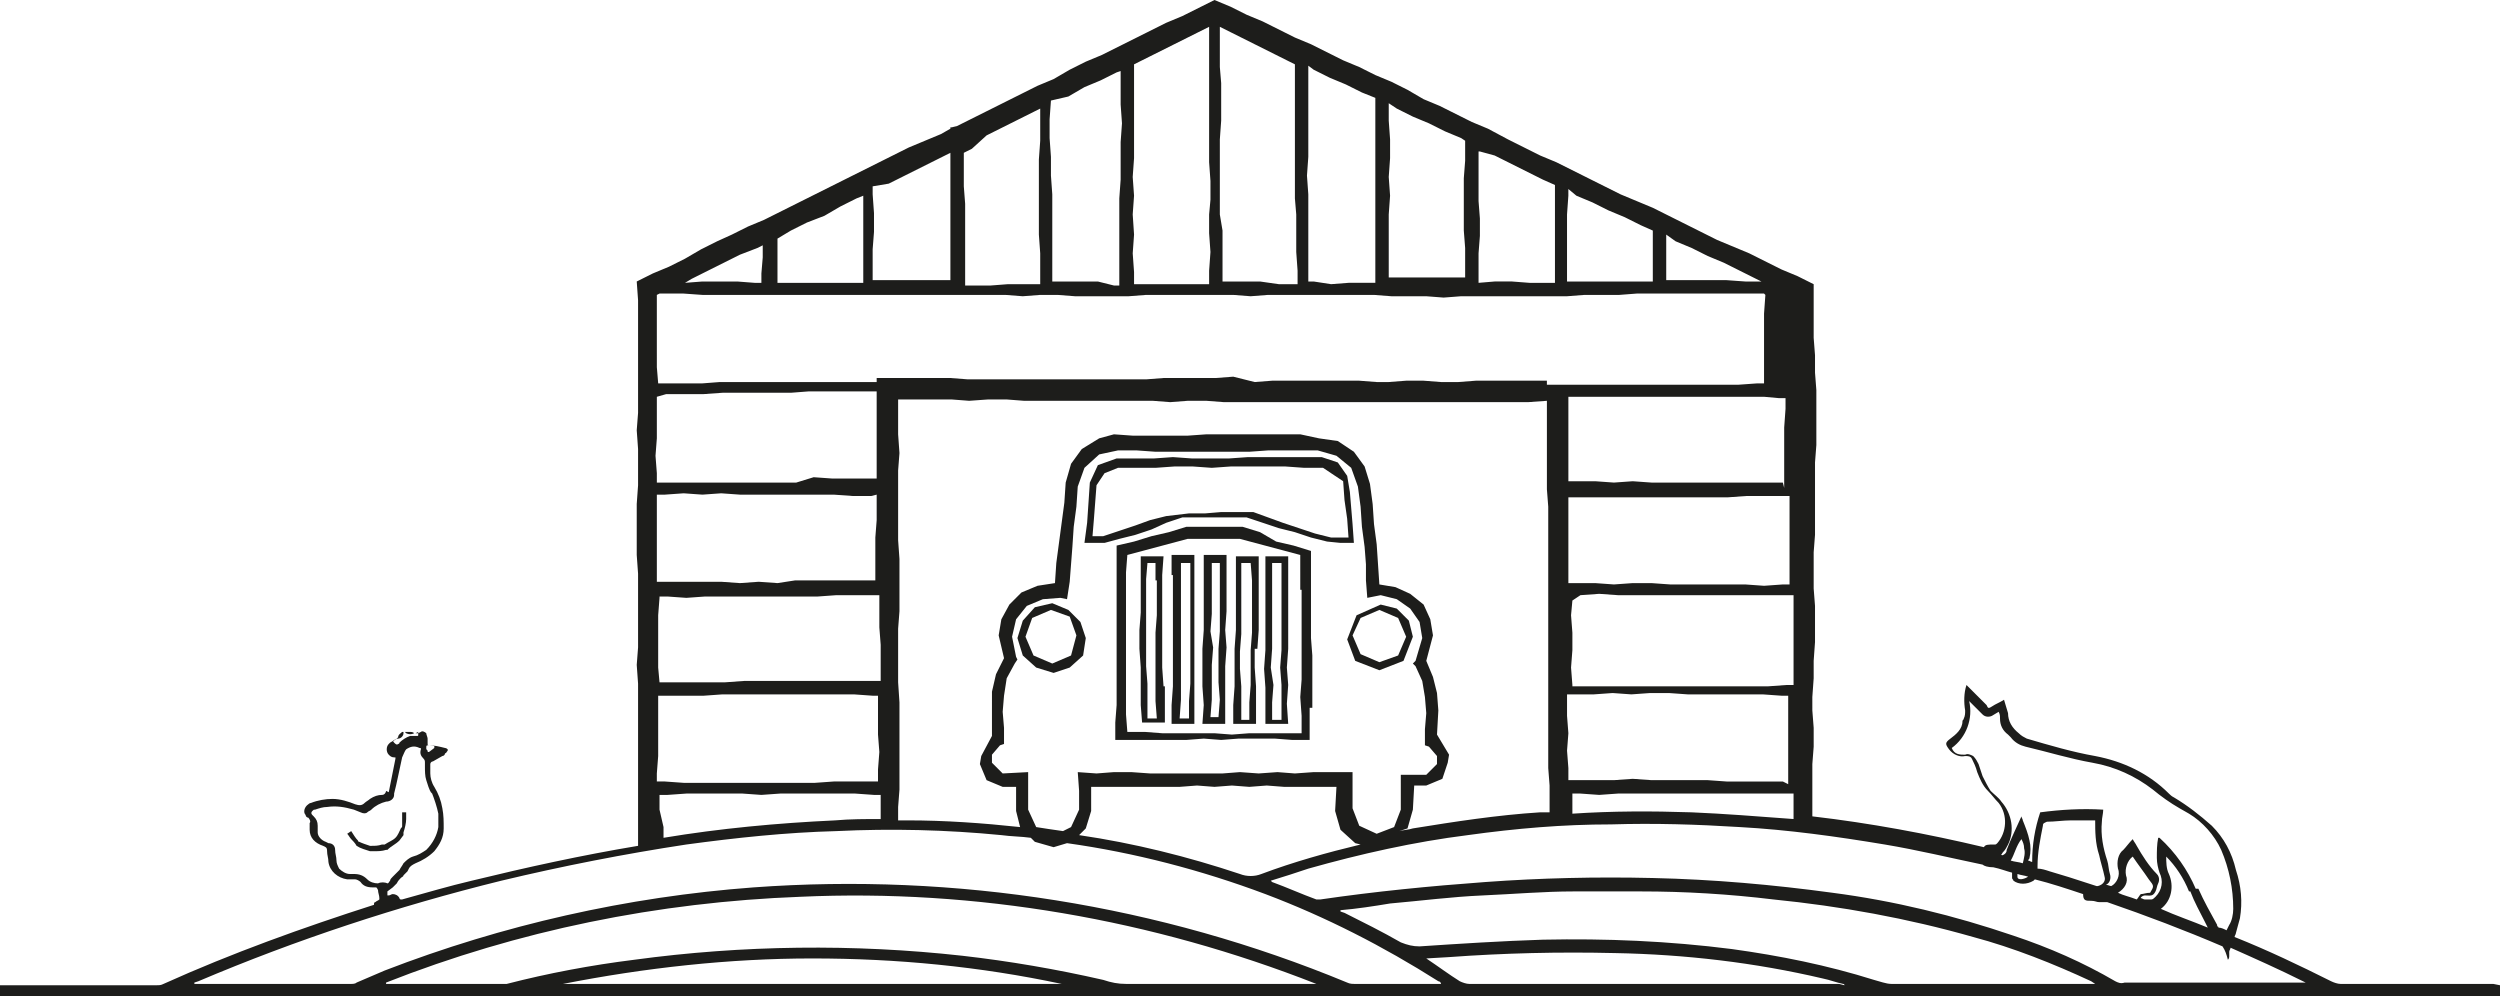 <svg xmlns="http://www.w3.org/2000/svg" xmlns:xlink="http://www.w3.org/1999/xlink" id="Warstwa_1" x="0px" y="0px" viewBox="0 0 186.5 74.3" style="enable-background:new 0 0 186.5 74.3;" xml:space="preserve">
<style type="text/css">
	.st0{fill:#1D1D1B;}
</style>
<g>
	<path class="st0" d="M26.2,61.7L26.2,61.7c0,0.1,0,0.1,0,0.1l0,0L26.2,61.7z"></path>
	<path class="st0" d="M29.8,62.7l0.3-0.4v-0.1c0,0,0,0,0-0.1c0.1-0.3,0.2-0.7,0.2-1c0-0.1,0-0.3,0-0.4v-0.1H30c0,0.1,0,0.1,0,0.2   c0,0.3,0,0.5,0,0.8c0,0.1,0,0.1-0.1,0.2c-0.1,0.2-0.2,0.5-0.4,0.7c-0.2,0.2-0.5,0.3-0.8,0.5c0,0-0.1,0-0.1,0h-0.1   c-0.3,0.1-0.5,0.1-0.8,0.1h-0.1c-0.3-0.1-0.6-0.2-0.8-0.3c0,0-0.1,0-0.1-0.1c-0.2-0.2-0.3-0.4-0.5-0.7l-0.3,0.2   c0.1,0.1,0.2,0.3,0.3,0.4s0.3,0.3,0.4,0.5c0.3,0.2,0.7,0.3,1,0.4c0.1,0,0.2,0,0.3,0c0.3,0,0.6,0,0.9-0.1h0.1   C29.2,63.1,29.5,63,29.8,62.7L29.8,62.7z"></path>
	<path class="st0" d="M94.4,42.9v1.4v1.4v2.8l-0.1,1.4l0.1,1.4v1.4v1.3h1.7L96,52.5l0.1-1.4L96,49.8l0.1-1.4V47v-1.3v-1.4v-1.4v-1.4   h-1.7V42.9z M94.9,48.4v-1.3v-1.3v-1.3v-1.3V42h0.7v2.6v1.3v1.3v1.3l-0.1,1.3l0.1,1.3v1.3v1.3h-0.7l0-1.3l0.1-1.3l-0.2-1.3   L94.9,48.4z"></path>
	<path class="st0" d="M93.8,48.4l0.1-1.4v-1.4v-1.4v-1.4v-1.3h-1.7v1.3v1.4v1.4v1.4l-0.1,1.4v1.4v1.4l-0.1,1.4V54h1.7h0v-2.8   l-0.1-1.4V48.4z M93.4,44.6v1.3v1.3l-0.1,1.3v1.3v1.3l-0.1,1.3v1.3h-0.6l0,0v-2.5l-0.1-1.3v-1.3l0.1-1.3l0-1.3V42h0.7l0.1,1.3V44.6   z"></path>
	<path class="st0" d="M89.8,42.9v1.4v1.4V47l-0.1,1.4v2.8l0.1,1.4L89.7,54h1.7l0-1.5v-1.4v-1.4l0.1-1.4L91.4,47l0.1-1.4v-1.4v-1.4   v-1.4h-1.7V42.9z M90.3,47.1l0.1-1.3v-1.3v-1.3V42H91v1.2v1.3v1.3v1.3l-0.1,1.3v2.5l0.1,1.3l-0.1,1.3h-0.6l0.1-1.3v-1.3v-1.3   l0.1-1.3L90.3,47.1z"></path>
	<path class="st0" d="M87.5,42.9v2.8V47v1.4v1.4v1.4l-0.1,1.4V54h1.7l0-1.5l0-1.4v-1.4v-1.4V47v-1.4v-1.4v-1.4v-1.4h-1.7V42.9z    M88.1,52.2v-1.3v-1.3v-1.3v-1.3v-1.3v-1.3v-1.3V42h0.7v1.3v2.5l0,1.3v1.3v1.3v1.3l-0.1,1.3v1.3H88L88.1,52.2z"></path>
	<path class="st0" d="M86.8,51.2l-0.1-1.4v-1.4V47v-1.3v-1.4v-1.4l0.1-1.4h-1.7v1.4v1.4v1.4L85,47v1.4l0.1,1.4v1.4v1.4l0.1,1.3   l1.7,0l0-1.5V51.2z M86.3,43.3v1.3v1.3l-0.1,1.3v1.2v1.3v1.3v1.3l0.1,1.3h-0.7l0-1.3v-1.3l-0.1-1.3l0-1.3l0-1.3v-1.3v-1.3v-1.3   l0.1-1.2h0.6V43.3z"></path>
	<path class="st0" d="M81,47.6l-0.4-1.2l-0.9-0.9L78.5,45l-1.3,0.3l-0.9,1l-0.4,1.3l0.4,1.3l1,0.9l1.3,0.4l1.2-0.4l1-0.9L81,47.6z    M79.9,48.9l-1.4,0.6l-1.4-0.6l-0.6-1.4l0.5-1.4l1.4-0.6l1.4,0.5l0.5,1.4L79.9,48.9z"></path>
	<path class="st0" d="M101.1,49.3l1.8,0.7l1.8-0.7l0.7-1.8l-0.3-1.2l-0.9-0.9l-1.2-0.3v0l-1.8,0.8l-0.7,1.8L101.1,49.3z M101.5,46.1   l1.4-0.6l0,0l1.4,0.6l0.6,1.4l-0.6,1.4l-1.4,0.5l-1.4-0.6l-0.6-1.4L101.5,46.1z"></path>
	<path class="st0" d="M97.9,52.8v-1.3v-1.3v-1.3l-0.1-1.3v-1.3v-1.3v-1.3l0-1.3v-1.3l-1.3-0.4l-1.3-0.3L94,39.7l-1.3-0.4h-1.4h-1.4   h-1.4l-1.3,0.4L85.9,40l-1.3,0.4l-1.3,0.3v1.4v1.3v1.3v1.3v1.3v1.3v1.3v2.7l-0.1,1.3v1.3h1.4h1.3h1.3h1.3l1.3-0.1l1.3,0.1l1.3-0.1   h2.7l1.3,0.1h1.3l0-1.4V52.8z M97.1,44v1.3v1.3V48v2.7L97,52l0.1,1.4v1.3h-1.3h-1.3h-1.3l-1.3,0.1l-1.3-0.1h-1.3h-2.6l-1.3-0.1   h-1.3L84,53.3v-1.3v-1.3v-1.3l0-1.3v-1.3v-1.3V44v-1.3l0.1-1.3l1.5-0.4l1.5-0.4l1.5-0.4h1.3h1.3h1.3l1.5,0.4l1.5,0.4l1.5,0.4V44z"></path>
	<path class="st0" d="M83.5,40.2l1.2-0.3l1.2-0.4L87,39l1.2-0.4h1.2h3.6l1.2,0.4l1.2,0.4l1.2,0.3l1.2,0.4l1.2,0.3l1,0.1h1l-0.1-1.4   l-0.1-1.2l-0.1-1.2l-0.2-1.2l-0.7-1l-1.2-0.4h-1.4h-1.4h-2.7l-1.4,0.1h-1.4h-1.4l-1.4-0.1l-1.4,0.1h-1.4h-1.4l-1.4,0.5l-0.6,1.3   l-0.1,1.5L81.1,39l-0.2,1.5h1.5L83.5,40.2z M81.5,40l0.1-1.2l0.1-1.3l0.1-1.3l0.6-0.9l1-0.4h1.4l1.4,0l1.4-0.1h1.4l1.4,0.1l1.4-0.1   h4.1l1.4,0.1h1.4l1.5,1l0.1,1.4l0.2,1.4l0.1,1.4h-1.3l-1.2-0.3l-1.2-0.4l-1.2-0.4l-1.1-0.4l-1.1-0.4h-1.2h-1.2l-1.2,0.1h-1.2   L87,38.5l-1.2,0.3l-1.1,0.4l-1.2,0.4L82.3,40H81.5z"></path>
	<path class="st0" d="M186,73.4h-11.4c-0.2,0-0.5-0.1-0.7-0.2c-2.4-1.2-4.7-2.3-7.2-3.3c0-0.1,0.1-0.2,0.1-0.3   c0.1-0.4,0.2-0.7,0.3-1.1c0.2-1.2,0.1-2.4-0.3-3.6c-0.3-1.3-0.9-2.4-1.8-3.3c-0.9-0.8-1.8-1.5-2.8-2.1c-0.2-0.1-0.3-0.2-0.4-0.3   c-1.5-1.5-3.4-2.4-5.5-2.8c-1.7-0.3-3.4-0.8-5.1-1.3c-0.2-0.1-0.4-0.2-0.6-0.4c-0.5-0.4-0.8-0.9-0.8-1.5c-0.1-0.3-0.2-0.7-0.3-1   c-0.3,0.2-0.6,0.3-0.9,0.5c-0.3,0.2-0.3,0.1-0.4-0.1l-1.4-1.4c0,0-0.1-0.1-0.1-0.1c-0.2,0.6-0.2,1.3-0.1,1.9c0,0.2,0,0.4-0.1,0.6   c0,0.1-0.1,0.1-0.1,0.2c0,0.6-0.5,1-0.9,1.3s-0.4,0.4-0.1,0.8c0.3,0.4,0.8,0.6,1.2,0.5c0.2,0,0.4,0,0.5,0.2c0.1,0.2,0.3,0.6,0.4,1   c0.2,0.5,0.4,1,0.8,1.4c0.3,0.3,0.5,0.6,0.8,0.9c0.7,0.9,0.6,2.2-0.1,3c-0.1,0.1-0.1,0.1-0.2,0.1c-0.5,0-0.7,0-0.8,0.2   c-4.2-1-8.5-1.8-12.8-2.3l0-1.2l0-1.4l0-1.3l0.1-1.3l0-1.4l-0.1-1.3V52l0.1-1.4l0-1.3l0.1-1.4v-1.3l0-1.4l-0.1-1.3l0-1.3l0-1.4   l0.1-1.3l0-1.4l0-1.3v-1.3v-1.4l0.1-1.3v-1.4l0-1.3l0-1.4l-0.1-1.3l0-1.3l-0.1-1.3l0-1.3v-1.4l0-1.3l-1.2-0.6l-1.2-0.5l-1.2-0.6   l-1.2-0.6l-1.2-0.5l-1.2-0.5l-1.2-0.6l-1.2-0.6l-1.2-0.6l-1.2-0.6l-1.2-0.5l-1.2-0.5l-1.2-0.6l-1.2-0.6l-1.2-0.6l-1.2-0.6l-1.2-0.5   l-1.2-0.6l-1.2-0.6L111,9.6l-1.2-0.5l-1.2-0.6l-1.2-0.6l-1.2-0.5L105,6.7l-1.2-0.6l-1.2-0.5L101.4,5l-1.2-0.5L99,3.9l-1.2-0.6   l-1.2-0.5l-1.2-0.6l-1.2-0.6L93,1.1l-1.2-0.6L90.6,0l-1.2,0.6l-1.2,0.6L87,1.7l-1.2,0.6l-1.2,0.6l-1.2,0.6l-1.2,0.6L81,4.6   l-1.2,0.6l-1.2,0.7l-1.2,0.5l-1.2,0.6L75,7.6l-1.2,0.6l-1.2,0.6l-1.2,0.6L71,9.5l-0.1,0l0,0.1l-0.7,0.4L69,10.5L67.8,11l-1.2,0.6   l-1.2,0.6l-1.2,0.6L63,13.4L61.8,14l-1.2,0.6l-1.2,0.6l-1.2,0.6l-1.2,0.6l-1.2,0.5l-1.2,0.6L53.5,18l-1.2,0.6l-1.2,0.7l-1.2,0.6   l-1.2,0.5L47.5,21l0.1,1.4l0,1.4l0,1.4l0,1.4v1.4l0,1.4l0,1.4l-0.1,1.3l0.1,1.4l0,1.4l0,1.3l-0.1,1.4l0,1.4V40l0,1.4l0.1,1.4l0,1.4   l0,1.3l0,1.4l0,1.4l-0.1,1.3l0.1,1.4l0,1.4l0,1.4l0,1.3l0,1.4l0,1.4l0,1.4l0,1.3l0,1.4l0,1.1c-4.2,0.7-8.3,1.6-12.4,2.6   c-1.7,0.4-3.4,0.9-5.2,1.4c0,0-0.1,0-0.1,0c0,0-0.1,0-0.1-0.1c-0.1-0.2-0.3-0.3-0.5-0.3c-0.1,0-0.2,0.1-0.3,0.1s-0.1,0-0.1,0v-0.2   c0,0,0-0.1,0-0.1l0.4-0.3c0.1-0.1,0.2-0.2,0.3-0.3c0.1-0.2,0.2-0.3,0.3-0.4c0.1-0.1,0.2-0.1,0.2-0.2c0.1-0.1,0.2-0.2,0.3-0.3   l0.1-0.2c0.1-0.2,0.3-0.3,0.5-0.4c0.5-0.2,1-0.5,1.4-0.9c0.4-0.5,0.7-1,0.7-1.7c0-0.5,0-1-0.1-1.5c-0.1-0.6-0.3-1.1-0.6-1.6   c-0.2-0.3-0.3-0.7-0.3-1c0-0.2,0-0.4,0-0.7c0-0.1,0.1-0.2,0.2-0.2l0.7-0.4c0.1,0,0.2-0.1,0.2-0.2c0.1,0,0.1-0.1,0.2-0.2   c0-0.1,0-0.1,0-0.1c-0.1-0.1-0.2-0.1-0.2-0.1c-0.4-0.1-0.8-0.2-1.2-0.2c-0.1,0-0.1,0-0.1-0.2c0-0.1,0-0.2,0-0.3   c0-0.1-0.1-0.3-0.1-0.4c-0.1-0.1-0.3-0.2-0.4-0.1l-0.2,0.1c-0.1,0-0.2,0-0.3,0c-0.1-0.1-0.2-0.1-0.4-0.1l0,0H30   c-0.1,0.1-0.3,0.2-0.3,0.4c-0.1,0.1-0.1,0.1-0.2,0.2c-0.1,0-0.2,0.1-0.4,0.2c0,0-0.1,0.1-0.1,0.1c-0.2,0.2-0.2,0.6,0,0.8   c0.1,0.1,0.2,0.2,0.4,0.2c0,0,0,0,0.1,0c0,0,0,0.1,0,0.1l-0.5,2.5L28.8,59c0,0.1-0.1,0.3-0.3,0.3c-0.3,0-0.6,0.1-0.9,0.3   c-0.1,0.1-0.3,0.2-0.4,0.3c-0.2,0.2-0.4,0.2-0.7,0.1c-0.5-0.2-1.1-0.4-1.7-0.4c-0.5,0-1.1,0.1-1.6,0.3c-0.1,0-0.2,0.1-0.2,0.1   c0,0,0,0,0,0c-0.3,0.2-0.4,0.6-0.2,0.8c0,0.1,0.1,0.2,0.2,0.2c0.1,0.1,0.2,0.3,0.1,0.4c0,0.2,0,0.3,0,0.5c0,0.6,0.4,1,1,1.2   c0.2,0.1,0.3,0.1,0.3,0.4c0,0.3,0.1,0.5,0.1,0.8c0.1,0.7,0.7,1.2,1.4,1.3c0.2,0,0.4,0,0.6,0c0.1,0,0.3,0.1,0.4,0.2   c0.2,0.3,0.5,0.4,0.9,0.4h0.2c0.1,0,0.1,0,0.2,0.2c0,0.2,0.1,0.4,0.1,0.6c0,0,0,0,0,0.1c-0.1,0.1-0.2,0.1-0.3,0.2   c-0.1,0-0.1,0.1-0.1,0.2c-5.3,1.7-10.6,3.6-15.7,5.9c-0.2,0.1-0.3,0.1-0.5,0.1H0v0.9h186.5v-0.9L186,73.4z M31.8,55.8   c0-0.2,0-0.2,0.2-0.2h0.3l0,0c0.1,0,0.1,0,0.1,0.1c0,0,0,0,0,0.1c0,0,0,0,0,0L32,56.1c0,0,0,0,0,0c-0.1,0-0.1,0-0.1-0.1   C31.8,55.9,31.8,55.9,31.8,55.8z M29.4,55.4c-0.1-0.1-0.1-0.2,0-0.2c0.1,0,0.2-0.1,0.3-0.1c0.2,0,0.4-0.2,0.4-0.4v-0.1c0,0,0,0,0,0   c0,0,0.1,0,0.1,0l0.1,0.1c0.2,0.1,0.4,0.1,0.6,0l0.1,0l0.2-0.1c0,0,0,0,0,0c0,0.1,0,0.1,0,0.2c0,0.1,0,0.1-0.1,0.1   c-0.2,0-0.3,0-0.5,0c-0.3,0.1-0.6,0.3-0.8,0.5c0,0,0,0.1-0.1,0.1C29.6,55.6,29.5,55.5,29.4,55.4z M28.2,65.9   c-0.3,0-0.6-0.1-0.8-0.3c-0.3-0.3-0.6-0.4-1-0.4h-0.3c-0.3,0-0.6-0.2-0.8-0.4c-0.1-0.2-0.2-0.4-0.2-0.6c0-0.3-0.1-0.5-0.1-0.8   c0-0.3-0.2-0.5-0.5-0.5l-0.2-0.1c-0.3-0.1-0.6-0.4-0.6-0.7c0-0.2,0-0.4,0-0.5c0-0.3-0.1-0.5-0.3-0.7c0,0-0.1-0.1-0.1-0.1   c-0.1-0.1-0.1-0.2,0-0.3c0.1-0.1,0.1-0.1,0.2-0.1c0.3-0.1,0.6-0.2,0.9-0.2c0.7-0.1,1.3,0,2,0.2l0.5,0.2c0.2,0.1,0.4,0.1,0.5,0   c0.1-0.1,0.2-0.1,0.3-0.2c0.3-0.3,0.7-0.5,1.1-0.6c0.3,0,0.6-0.2,0.6-0.5c0,0,0-0.1,0-0.1c0.1-0.4,0.2-0.8,0.3-1.3   c0.1-0.5,0.2-0.9,0.3-1.4c0.1-0.2,0.2-0.5,0.3-0.6c0.3-0.2,0.6-0.3,1-0.1c0.1,0,0.1,0,0.1,0.1c-0.1,0.3,0,0.5,0.2,0.7   c0.1,0.1,0.1,0.2,0.1,0.3v0.3c0,0.3,0,0.7,0.1,1c0.1,0.3,0.2,0.7,0.4,1v-0.1c0.2,0.5,0.4,1.1,0.5,1.6c0,0.3,0,0.7,0,1   c-0.1,0.6-0.4,1.2-0.9,1.7c-0.3,0.2-0.6,0.4-1,0.5c-0.3,0.1-0.5,0.3-0.7,0.5c-0.1,0.2-0.2,0.3-0.3,0.5l-0.5,0.5   c-0.1,0.1-0.2,0.2-0.2,0.3c-0.1,0.1-0.1,0.2-0.2,0.2C28.7,65.8,28.4,65.8,28.2,65.9z M149.4,63.6c0.2-0.2,0.3-0.4,0.4-0.6   c0.5-1,0.3-2.3-0.5-3.2c-0.2-0.3-0.5-0.5-0.8-0.8c-0.2-0.3-0.4-0.7-0.6-1.1c-0.1-0.3-0.2-0.6-0.3-0.9c-0.1-0.2-0.2-0.4-0.4-0.6   c-0.2-0.1-0.4-0.2-0.6-0.1c-0.4,0-0.8,0-1-0.5c1.1-0.8,1.6-2.2,1.3-3.5l1,1c0.2,0.2,0.5,0.2,0.7,0.1l0.5-0.3   c0.1,0.2,0.1,0.3,0.1,0.5c0,0.5,0.2,0.9,0.6,1.2c0.1,0.1,0.1,0.1,0.2,0.2c0.3,0.4,0.7,0.6,1.1,0.7c1.7,0.4,3.3,0.9,5,1.2   c1.7,0.3,3.2,1,4.5,2c0.6,0.5,1.3,1,2,1.4c0.2,0.1,0.5,0.3,0.7,0.4c1,0.6,1.9,1.6,2.4,2.7c0.6,1.4,0.9,2.9,0.9,4.4   c0,0.4-0.1,0.9-0.3,1.2l-0.2,0.4c0,0,0,0,0,0c-0.2-0.1-0.4-0.2-0.6-0.2c0,0,0-0.1-0.1-0.1v-0.1c-0.5-0.9-1-1.8-1.4-2.7l-0.2,0   c-0.6-1.4-1.5-2.7-2.7-3.8h-0.1c-0.1,0.5-0.1,1-0.1,1.5c0,0.4,0.1,0.8,0.2,1.1c0.3,0.6,0.2,1.3-0.3,1.8c-0.1,0.1-0.2,0.2-0.3,0.2   c-0.2,0-0.4,0-0.5,0c-0.1,0-0.2-0.1-0.3-0.1c0-0.1,0.2-0.2,0.3-0.2c0.4,0,0.6,0.1,0.8-0.3c0.1-0.2,0.1-0.4,0.2-0.6   c0.1-0.2,0.1-0.5-0.1-0.7c-0.6-0.6-1.1-1.4-1.5-2.1c-0.1-0.2-0.2-0.3-0.3-0.5c-0.3,0.3-0.5,0.6-0.7,0.8c-0.4,0.3-0.5,0.9-0.4,1.4   c0.2,0.5-0.1,1.1-0.5,1.3c-0.1,0-0.3-0.1-0.4-0.1c0,0,0,0,0,0c0.3-0.1,0.4-0.5,0.3-0.8c-0.1-0.3-0.1-0.7-0.2-1   c-0.3-0.9-0.5-1.9-0.4-2.9c0-0.3,0.1-0.6,0.1-0.9c-1.6-0.1-3.2,0-4.7,0.2c-0.4,1.2-0.6,2.4-0.6,3.7c-0.1,0-0.2-0.1-0.3-0.1   c0-0.1,0.1-0.1,0.1-0.2c0.1-0.4,0.1-0.9,0-1.3c-0.1-0.5-0.3-1-0.5-1.5c0-0.1-0.1-0.2-0.1-0.3c-0.4,0.9-0.8,1.7-1.1,2.5   c0,0.2-0.1,0.3-0.3,0.4c-0.1,0-0.3-0.1-0.4-0.1C149.2,63.9,149.3,63.8,149.4,63.6z M156.6,63.8c0.1,0.5,0.3,1.1,0.4,1.6   c0.1,0.3-0.1,0.6-0.5,0.7c0,0,0,0-0.1,0c-1.5-0.5-2.8-0.9-3.5-1.1c-0.3-0.1-0.6-0.2-0.9-0.2c0-0.1,0-0.1,0-0.2c0-1,0.2-2,0.4-3   c0-0.2,0.1-0.2,0.3-0.3c0.6,0,1.2-0.1,1.8-0.1c0.6,0,1.2,0,1.8,0C156.3,62,156.3,62.9,156.6,63.8z M158.6,65.3   c-0.1-0.5,0.1-1.1,0.5-1.4c0.4,0.6,0.8,1.1,1.2,1.7c0.4,0.5,0.4,0.5,0.1,1c-0.3,0-0.5,0.1-0.7,0.1c-0.1,0.1-0.2,0.3-0.3,0.4   c-0.5-0.2-1-0.3-1.4-0.5C158.5,66.3,158.8,65.8,158.6,65.3z M161.8,65.2c-0.2-0.4-0.2-0.9-0.2-1.3c0.7,0.7,1.3,1.6,1.7,2.6l0.1,0   c0.3,0.8,0.7,1.5,1.1,2.3c0.1,0.2,0.1,0.2,0.2,0.4c-1.2-0.5-2.4-0.9-3.5-1.4C162,67.2,162.2,66.1,161.8,65.2z M150.9,64.4   C150.9,64.4,150.9,64.4,150.9,64.4c-0.3-0.1-0.6-0.1-0.9-0.2c0.3-0.5,0.4-1.1,0.8-1.6c0.1,0.2,0.2,0.4,0.2,0.7   C151.1,63.6,151,64,150.9,64.4z M150.5,65.2c0.3,0.1,0.5,0.1,0.8,0.2c-0.3,0.2-0.8,0.3-0.8,0C150.5,65.3,150.5,65.3,150.5,65.2z    M126.2,60.6c-3-0.1-5.9-0.1-8.9,0.1l0-0.6l0-0.9l0.6,0l1.4,0.1l1.4-0.1l1.4,0l1.4,0l1.4,0l1.4,0h1.4l1.4,0l1.4,0l1.4,0l1.4,0   l0.5,0l0,0.8l0,1.1C131.1,60.9,128.6,60.7,126.2,60.6z M77.3,61.7l-0.6-1.3V59v-1.4l-1.9,0.1L74,56.9v-0.6l0.6-0.7l0.3-0.1v-1.2   l-0.1-1.2l0.1-1.2l0.2-1.3l0.6-1.1l0.2-0.3L75.8,49l-0.3-1.5l0.3-1.3l0.8-1l1.2-0.5l1.3-0.1l0.5,0.1l0.2-1.3l0.1-1.3l0.1-1.3   l0.1-1.5l0.2-1.5l0.1-1.5l0.5-1.4l1.1-1l1.4-0.3h1.4l1.4,0.1h1.4h1.4h1.4h1.4h1.4l1.4-0.1h1.4H97l1.3,0l1.4,0.4l1.1,0.9l0.5,1.4   l0.2,1.5l0.1,1.5l0.2,1.5l0.1,1.3l0,1.2l0.1,1.3l0.5-0.1l0.5-0.1l1.2,0.3l1,0.7l0.7,1l0.2,1.2l-0.5,1.7l-0.2,0.2l0.2,0.2l0.5,1.1   l0.2,1.2l0.1,1.2l-0.1,1.2v1.2l0.3,0.1l0.6,0.7v0.6l-0.8,0.8h-1.9V59l0,1.4l-0.5,1.3l-1.3,0.5l-1.3-0.6l-0.5-1.3V59v-1.4h-1.4H98   l-1.4,0.1l-1.3-0.1l-1.4,0.1l-1.4-0.1l-1.3,0.1h-1.4h-1.4h-1.3h-1.3l-1.4-0.1h-1.3l-1.3,0.1l-1.4-0.1l0.1,1.4v1.4l-0.6,1.3L79.3,62   C78.6,61.9,77.9,61.8,77.3,61.7z M81,61.8l0.4-1.3v-1.8h1.3H84h1.4h1.3H88l1.3-0.1l1.3,0.1l1.3-0.1l1.3,0.1l1.3-0.1l1.3,0.1h1.3   h1.3h1.3l-0.1,1.8l0.4,1.4l1.1,1l0.4,0.1c-2.5,0.6-5,1.3-7.4,2.2c-0.5,0.2-1.1,0.2-1.6,0c-3.9-1.3-7.9-2.3-12-2.9L81,61.8z    M105,61.8l0.4-1.4l0.1-1.8h0.9l1.2-0.5l0.4-1.2l0.1-0.6l-0.9-1.5l0.1-1.8l-0.1-1.3l-0.3-1.2l-0.5-1.2l0.5-1.9l-0.2-1.2l-0.5-1.1   l-1-0.8l-1.1-0.5l-1.2-0.2l-0.1-1.5l-0.1-1.5l-0.2-1.5l-0.1-1.5l-0.2-1.5l-0.4-1.3l-0.8-1.1l-1.2-0.8l-1.4-0.2L97,32.4h-1.4h-1.4   h-1.4h-1.4h-1.4l-1.4,0.1h-1.4l-1.4,0h-1.3l-1.4-0.1L82,32.7l-1.3,0.8l-0.8,1.1L79.5,36l-0.1,1.5L79.2,39l-0.2,1.5l-0.2,1.5   l-0.1,1.5l-1.3,0.2l-1.2,0.5l-0.9,0.9l-0.6,1.1l-0.2,1.2l0.4,1.7l-0.6,1.2l-0.3,1.3L74,53.1v1.8l-0.8,1.5l-0.1,0.6l0.5,1.2l1.2,0.5   l1,0v1.8l0.3,1.2c-2.8-0.3-5.6-0.5-8.4-0.5c-0.2,0-0.5,0-0.7,0l0-1l0.1-1.3l0-1.3l0-1.3l0-1.3l0-1.3l0-1.3L67,50.9l0-1.3l0-1.3   L67,46.9l0.1-1.3v-1.3l0-1.3l0-1.3L67,40.3l0-1.3v-1.3v-1.3l0-1.3l0.1-1.3L67,32.4l0-1.3l0-1.3l1.3,0l1.3,0l1.4,0l1.3,0.1l1.4-0.1   l1.4,0l1.3,0.1l1.4,0l1.4,0l1.3,0l1.4,0l1.3,0l1.3,0H86l1.3,0.1l1.3-0.1l1.4,0l1.3,0.1l1.4,0l1.3,0h1.3l1.4,0l1.3,0l1.4,0l1.3,0   h1.3l1.3,0l1.3,0h1.4h1.3l1.4,0l1.3,0l1.3,0l1.4,0h1.3l1.4-0.1l0,1.4l0,1.3l0,1.3l0,1.3l0,1.3l0.1,1.3l0,1.3l0,1.3l0,1.3l0,1.3   l0,1.3l0,1.3l0,1.3l0,1.3l0,1.3v1.3l0,1.3l0,1.3l0,1.3l0,1.3l0,1.3l0.1,1.3l0,1.3l0,0.7c-0.2,0-0.4,0-0.7,0   c-3.2,0.2-6.4,0.7-9.5,1.2c-0.3,0.1-0.6,0.1-1,0.2L105,61.8z M49.2,60.4l0-1.1l0.6,0l1.4-0.1l1.4,0l1.4,0l1.4,0l1.4,0.1l1.4-0.1   l1.4,0h1.4l1.4,0l1.4,0l1.4,0.1l0.5,0l0,0.8l0,1c-1.1,0-2.3,0-3.4,0.1c-4.3,0.2-8.6,0.6-12.8,1.3v-0.8L49.2,60.4z M49.7,21.9l1.3,0   l1.4,0.1l1.3,0l1.4,0h1.3l1.3,0l1.3,0l1.3,0l1.3,0l1.3,0l1.4,0l1.3,0l1.4,0l1.3,0l1.3,0l1.3,0l1.4,0l1.3,0l1.4,0l1.3,0.1l1.3-0.1   l1.3,0l1.3,0.1l1.3,0l1.4,0h1.3l1.3-0.1l1.3,0h1.3l1.3,0l1.3,0l1.3,0l1.3,0.1l1.3-0.1l1.3,0l1.3,0l1.3,0h1.4l1.3,0l1.3,0l1.3,0.1   l1.3,0l1.3,0l1.3,0.1l1.3-0.1h1.3l1.3,0l1.4,0l1.3,0l1.3,0h1.3l1.3-0.1l1.3,0l1.3,0l1.3-0.1l1.3,0l1.3,0l1.3,0l1.3,0l1.3,0l1.3,0   l1.3,0l0.4,0l0.1,0.1l-0.1,1.4l0,1.4l0,1.4v1.4l0,1l-0.5,0l-1.4,0.1l-1.4,0h-0.8l-0.5,0l-1.3,0l-1,0l-0.4,0l-1.4,0l-1.4,0l-1.4,0   l-1.4,0h-1.4l-0.5,0l-0.6,0h-0.8v-0.3l-1.4,0l-1.3,0l-1.3,0l-1.3,0l-1.3,0.1l-1.3,0l-1.3-0.1l-1.3,0l-1.3,0.1H104l-1.3,0l-1.3-0.1   l-1.3,0l-1.3,0l-1.3,0l-1.3,0l-1.3,0l-1.3,0.1L92,28.1l-1.3,0.1l-1.3,0l-1.3,0l-1.3,0l-1.3,0.1l-1.3,0l-1.3,0l-1.3,0H80l-1.3,0   l-1.3,0l-1.3,0l-1.3,0h-1.3l-1.3,0l-1.3-0.1l-1.3,0H68l-1.3,0l-1.3,0l0,0.3h-0.9h-1.3l-0.8,0l-0.2,0l-0.2,0l-0.2,0l-1.4,0l-0.4,0   h-0.6l-1.4,0l-0.8,0l-0.8,0l-0.4,0l-0.7,0l-0.7,0l-0.9,0l-1.3,0.1l-1.3,0l-1.4,0l-0.6,0l-0.1-1.2V26l0-1.3l0-1.3V22l0.2-0.1   L49.7,21.9z M133,58.3l-1.4,0l-1.4,0l-1.4,0l-1.4-0.1l-1.4,0h-1.4l-1.4,0l-1.4-0.1l-1.4,0.1l-1.4,0h-1.4l-0.6,0l0-0.9l-0.1-1.3   l0.1-1.3l-0.1-1.3l0-1.3l0-0.3l0.6,0l1.4,0l1.4-0.1l1.4,0.1l1.4-0.1l1.4,0l1.4,0.1h1.4l1.4,0l1.4,0l1.4,0l1.4,0.1l0.5,0V52v1.4   l0,1.3l0,1.4l0,1.4v1L133,58.3z M49.1,56.4l0-1.3l0-1.3v-1.3l0-0.6l0.6,0l1.4,0l1.4,0l1.4-0.1l1.4,0l1.4,0l1.4,0l1.4,0h1.4l1.4,0   l1.4,0l1.4,0.1l0.4,0l0,0.3l0,1.3l0,1.3l0.1,1.3l-0.1,1.3l0,0.9l-0.5,0l-1.4,0l-1.4,0l-1.4,0.1l-1.4,0l-1.4,0l-1.4,0l-1.4,0l-1.4,0   l-1.4,0l-1.4,0l-1.4-0.1l-0.6,0l0-0.6L49.1,56.4z M65.4,36.9l0,0.6l0,1.3l-0.1,1.3l0,1.3l0,1.3v0.6l-0.4,0l-1.4,0l-1.4,0l-1.4,0   l-1.4,0L58,43.5l-1.4-0.1l-1.4,0.1l-1.4-0.1l-1.4,0l-1.4,0l-1.4,0l-0.6,0l0-0.3l0-1.3v-1.3l0-1.3v-1.3l0-1l0.6,0l1.4-0.1l1.4,0.1   l1.4-0.1l1.4,0.1l1.4,0l1.4,0h1.4l1.4,0l1.4,0l1.4,0.1h1.4L65.4,36.9z M117.9,44.4l1.4-0.1l1.4,0.1l1.4,0l1.4,0l1.4,0l1.4,0h1.4   h1.4l1.4,0l1.4,0l1.4,0l0.5,0l0,0.8l0,1.4l0,1.4l0,1.4l0,1.4v0.3l-0.5,0l-1.4,0.1l-1.4,0l-1.4,0l-1.4,0l-1.4,0l-1.4,0l-1.4,0   l-1.4,0l-1.4,0l-1.4,0h-1.4l-0.6,0l0-0.1l-0.1-1.3l0.1-1.3l0-1.3l-0.1-1.3l0.1-1.1L117.9,44.4z M49.1,49.8l0-1.3l0-1.3v-1.3   l0.1-1.3l0-0.1l0.6,0l1.4,0.1l1.4-0.1h1.4l1.4,0l1.4,0l1.4,0l1.4,0h1.4l1.4-0.1l1.4,0h1.4l0.4,0l0,1.1l0,1.3l0.1,1.3l0,1.3l0,1.3   l0,0.1l-0.4,0l-1.4,0l-1.4,0l-1.4,0l-1.4,0l-1.4,0l-1.4,0l-1.4,0l-1.4,0.1l-1.4,0l-1.4,0l-1.4,0l-0.7,0L49.1,49.8z M133.5,37l0,1.4   v1.4l0,1.4l0,1.4v1l-0.5,0l-1.4,0.1l-1.4-0.1l-1.4,0l-1.4,0l-1.4,0l-1.4,0l-1.4-0.1l-1.4,0l-1.4,0.1l-1.4-0.1l-1.4,0l-0.6,0l0-0.6   l0-1.3l0-1.3l0-1.3l0-1.3l0-0.6l0.7,0l1.4,0l1.4,0l1.4,0l1.4,0h1.4l1.4,0l1.4,0l1.4,0l1.4-0.1l1.4,0l1.4,0l0.5,0L133.5,37z M133,36   l-1.4,0l-1.4,0l-1.4,0l-1.4,0l-1.4,0l-1.4,0l-1.4,0l-1.4-0.1l-1.4,0.1l-1.4-0.1h-1.4l-0.6,0l0-1.1l0-1.3l0-1.3l0-1.3l0-1.3v0l0.6,0   h1.4l1.4,0l0.2,0l0.1,0l1.2,0l1.3,0l1.4,0l1.4,0l0.9,0l0.5,0h1.3l1.3,0l1.3,0l0.3,0l1.1,0.1l0.5,0l0,0.8l-0.1,1.4l0,1.4l0,1.4   l0,1.4l0,0.3L133,36z M49.7,29.4l1.3,0h0.8l0.7,0l1.4-0.1l1.4,0l0.5,0l0.6,0l1.3,0l1.3,0l1.3-0.1l0.4,0h1.4l1.4,0l1.4,0l0.5,0   l0,0.1l0,1.3l0,1.3l0,1.3l0,1.3l0,1.2l-0.5,0l-1.4,0l-1.4,0l-1.4-0.1L59.4,36L58,36l-1.4,0l-1.4,0l-1.4,0l-1.4,0l-1.4,0l-1.4,0   l-0.6,0l0-0.7l-0.1-1.3l0.1-1.3l0-1.3l0-1.3l0-0.5L49.7,29.4z M126.2,18.5l1.2,0.6l1.2,0.5l1.2,0.6l1.2,0.6l0.4,0.2l-1.2,0   l-1.4-0.1l-1.3,0l-1.3,0l-1.3,0l-0.6,0l0-0.7l0-1.2l0-1.2l0-0.3L125,18L126.2,18.5z M117.6,14.6l1.2,0.5l1.2,0.6l1.2,0.5l1.2,0.6   l0.9,0.4l0,0.7l0,1.2l0,1.2l0,0.7l-1.2,0h-1.3l-1.3,0l-1.3,0l-1.3,0l0-0.9l0-1.3l0-1.4l0-1.4l0.1-1.4l0-0.5L117.6,14.6z    M111.5,11.6l1.2,0.6l1.2,0.6l1.2,0.6l0.9,0.4l0,0.9l0,1.3v1.4l0,1.4l0,1.4l0,0.9h-0.6l-1.3,0l-1.3-0.1l-1.3,0l-1.2,0.1l0-0.9   l0-1.3l0.1-1.3l0-1.3l-0.1-1.3l0-1.3l0-1.3l0-1.1l0.1,0L111.5,11.6z M104.2,8.1l1.2,0.6l1.2,0.5l1.2,0.6l1.2,0.5l0.3,0.2l0,0.2   l0,1.3l-0.1,1.3v1.3v1.3l0,1.3l0.1,1.3l0,1.3l0,0.9l-0.6,0l-1.3,0l-1.4,0l-1.3,0l-1.1,0l0-0.9l0-1.4l0-1.4V16l0.1-1.4l-0.1-1.4   l0.1-1.4l0-1.4l-0.1-1.4l0-1.3L104.2,8.1z M98,5.2l1.2,0.6l1.2,0.5l1.2,0.6l1,0.4l0,0.3l0,1.4l0,1.4l0,1.4l0,1.4l0,1.4l0,1.4l0,1.4   l0,1.4l0,1.4l0,0.9l-0.7,0l-1.3,0l-1.3,0.1L98,21l-0.4,0l0-0.9l0-1.4l0-1.4l0-1.4v-1.4l-0.1-1.4l0.1-1.4l0-1.4l0-1.4l0-1.4l0-1.4   l0-1.2L98,5.2z M91.8,2.4l1.2,0.6l1.2,0.6l1.2,0.6l1.2,0.6l0,0.2v1.4l0,1.4l0,1.4l0,1.4l0,1.4l0,1.4l0,1.4L96.7,16l0,1.4l0,1.4   l0.1,1.4l0,1l-0.1,0l-1.3,0L94,21l-1.3,0l-1.3,0l-0.2,0l0-1l0-1.4l0-1.4L91,16l0-1.4l0-1.4l0-1.4l0-1.4l0.1-1.4l0-1.4l0-1.4L91,5   l0-1.4l0-1.4L91,2L91.8,2.4z M85.8,4.2L87,3.6L88.2,3l1.2-0.6L90.2,2l0,0.3l0,1.4l0,1.4l0,1.4l0,1.4l0,1.4l0,1.4l0,1.4l0.1,1.4   l0,1.4L90.2,16l0,1.4l0.1,1.4l-0.1,1.4l0,1l-0.2,0l-1.4,0h-1.3l-1.4,0l-1.3,0l0,0v-0.9l-0.1-1.4l0.1-1.4L84.5,16l0.1-1.4l-0.1-1.4   l0.1-1.4l0-1.4l0-1.4l0-1.4V6.3l0-1.4l0-0.1l0,0L85.8,4.2z M79.7,7.2l1.2-0.7L82.1,6l1.2-0.6l0.3-0.1l0,1.1v1.4l0.1,1.4l-0.1,1.4   l0,1.4l0,1.4l-0.1,1.4l0,1.4v1.4l0,1.4l0,1.4l0,0.9l-0.4,0L81.9,21l-1.4,0l-1.3,0l-0.7,0l0-0.9l0-1.4l0-1.4l0-1.4l0-1.4l-0.1-1.4   l0-1.4l-0.1-1.4l0-1.4l0.1-1.4l0,0L79.7,7.2z M73.6,10.1l1.2-0.6L76,8.9l1.2-0.6l0.4-0.2v1l0,1.4l-0.1,1.4l0,1.4l0,1.4l0,1.4l0,1.4   l0.1,1.4v1.4l0,0.9l-1.1,0l-1.3,0l-1.3,0.1l-1.3,0l-0.6,0l0-0.9l0-1.3l0-1.3l0-1.3l0-1.3l-0.1-1.3v-1.3l0-1.2l0.6-0.3L73.6,10.1z    M66.3,13.7l1.2-0.6l1.2-0.6l1.2-0.6l1-0.5l0,0.8l0,1.3l0,1.3l0,1.3l0,1.3l0,1.3l0,1.3l0,0.9l-1.2,0l-1.3,0l-1.4,0l-1.3,0l-0.6,0   l0-0.9l0-1.4l0.1-1.3v-1.4l-0.1-1.4l0-0.6L66.3,13.7z M59,17.2l1.2-0.6l1.3-0.5l1.2-0.7l1.2-0.6l0.5-0.2l0,0.1l0,1.3l0,1.4l0,1.4   l0,1.4l0,0.9l-1.1,0l-1.3,0h-1.4l-1.3,0h-1.3l0-0.8l0-1.2l0-1.2l0-0.1L59,17.2z M51.6,20.8l1.2-0.6l1.2-0.6l1.2-0.6l1.3-0.5   l0.4-0.2l0,0.9l-0.1,1.2l0,0.7l-0.5,0L55,21L53.7,21l-1.3,0l-1.3,0.1L51.6,20.8z M42,73.4c6.1-1.2,12.4-1.9,18.6-1.9   c6.3,0,12.5,0.6,18.6,1.9L42,73.4z M97.9,73.4c-4.6,0-9.2,0-13.9,0c-0.6,0-1.1-0.1-1.7-0.3c-3.5-0.8-7-1.4-10.5-1.8   c-8.1-0.9-16.4-0.8-24.5,0.3c-3.2,0.4-6.4,1-9.5,1.8c-0.1,0-0.2,0-0.3,0h-8.7c0,0,0-0.1,0-0.1c9.9-3.9,20.3-6,30.9-6.4   c13.1-0.6,26.3,1.7,38.5,6.5L97.9,73.4z M107.5,73.4L107.5,73.4l-6.4,0c-0.2,0-0.4,0-0.6-0.1c-14-5.8-29.2-8.2-44.3-7.1   c-9.4,0.7-18.7,2.8-27.5,6.2c-0.7,0.3-1.4,0.6-2.1,0.9c-0.1,0.1-0.3,0.1-0.4,0.1H14.5c0,0,0,0,0-0.1l0.3-0.1   c7.3-3.1,14.9-5.6,22.6-7.5c4.6-1.1,9.2-2,13.8-2.7c3.7-0.5,7.4-0.9,11.2-1c4.1-0.2,8.2-0.1,12.3,0.3c0.7,0.1,1.5,0.1,2.2,0.2   l0.3,0.3l1.4,0.4l1-0.3c5,0.7,10,2,14.8,3.8c4.5,1.7,8.8,3.9,12.9,6.5C107.4,73.2,107.5,73.3,107.5,73.4L107.5,73.4z M137.2,73.4   h-27.6c-0.2,0-0.5-0.1-0.7-0.2c-0.8-0.5-1.6-1.1-2.5-1.7l1.7-0.1c4.1-0.3,8.2-0.4,12.4-0.3c5.2,0.1,10.4,0.7,15.5,1.9   c0.5,0.1,1,0.3,1.5,0.4c0,0,0.1,0,0.1,0.1L137.2,73.4z M156,73.4c-5,0-9.9,0-14.9,0c-0.4,0-0.9-0.2-1.3-0.3   c-3.5-1.1-7-1.8-10.6-2.3c-4.7-0.6-9.4-0.8-14.1-0.7c-3.1,0.1-6.2,0.3-9.2,0.5c-0.5,0-0.9-0.1-1.4-0.3c-1.4-0.8-2.8-1.5-4.2-2.2   L100,68c0,0,0-0.1,0-0.1c1.2-0.1,2.5-0.3,3.7-0.5c2.3-0.2,4.6-0.5,6.9-0.6s4.6-0.3,6.8-0.3c1.7,0,3.3,0,5,0c3.3,0,6.6,0.2,9.9,0.6   c5,0.5,10,1.4,14.9,2.8c3,0.8,6,2,8.8,3.3l0.3,0.2L156,73.4L156,73.4z M157.8,73.2c-2.4-1.4-4.9-2.5-7.6-3.4   c-4.4-1.5-8.9-2.6-13.5-3.2c-4.4-0.6-8.9-1-13.4-1.1c-4.2-0.1-8.4,0-12.5,0.3s-8.2,0.7-12.3,1.3c-0.1,0-0.2,0-0.3,0   c-1.1-0.4-2.2-0.9-3.3-1.3c0,0,0,0-0.1-0.1c1-0.3,1.9-0.6,2.8-0.9c3.9-1.1,7.9-2,11.9-2.5c3.6-0.5,7.1-0.8,10.7-0.8   c3.2-0.1,6.4,0,9.6,0.2c3.6,0.2,7.2,0.7,10.8,1.3c2.4,0.4,4.9,1,7.3,1.5c0.1,0.1,0.4,0.2,0.8,0.2c0.5,0.1,1,0.3,1.4,0.4   c0,0.1,0,0.3,0,0.4c0,0.1,0.1,0.1,0.1,0.2c0.4,0.3,1,0.3,1.5,0l0.1-0.1c1.2,0.3,2.4,0.7,3.6,1.1c0,0,0,0,0,0c0,0.5,0.2,0.5,0.6,0.5   c0.3,0,0.4,0.1,0.6,0.1c0.2,0,0.3,0,0.5,0c0,0,0,0,0.1,0c2.9,1,5.8,2.1,8.6,3.3c0.2,0.3,0.3,0.6,0.4,1c0.1-0.1,0.1-0.2,0.1-0.3V71   c0-0.1,0.1-0.2,0.1-0.3c1.8,0.8,3.6,1.6,5.4,2.5l0.2,0.1v0h-13.5C158.2,73.4,158,73.3,157.8,73.2z"></path>
</g>
</svg>